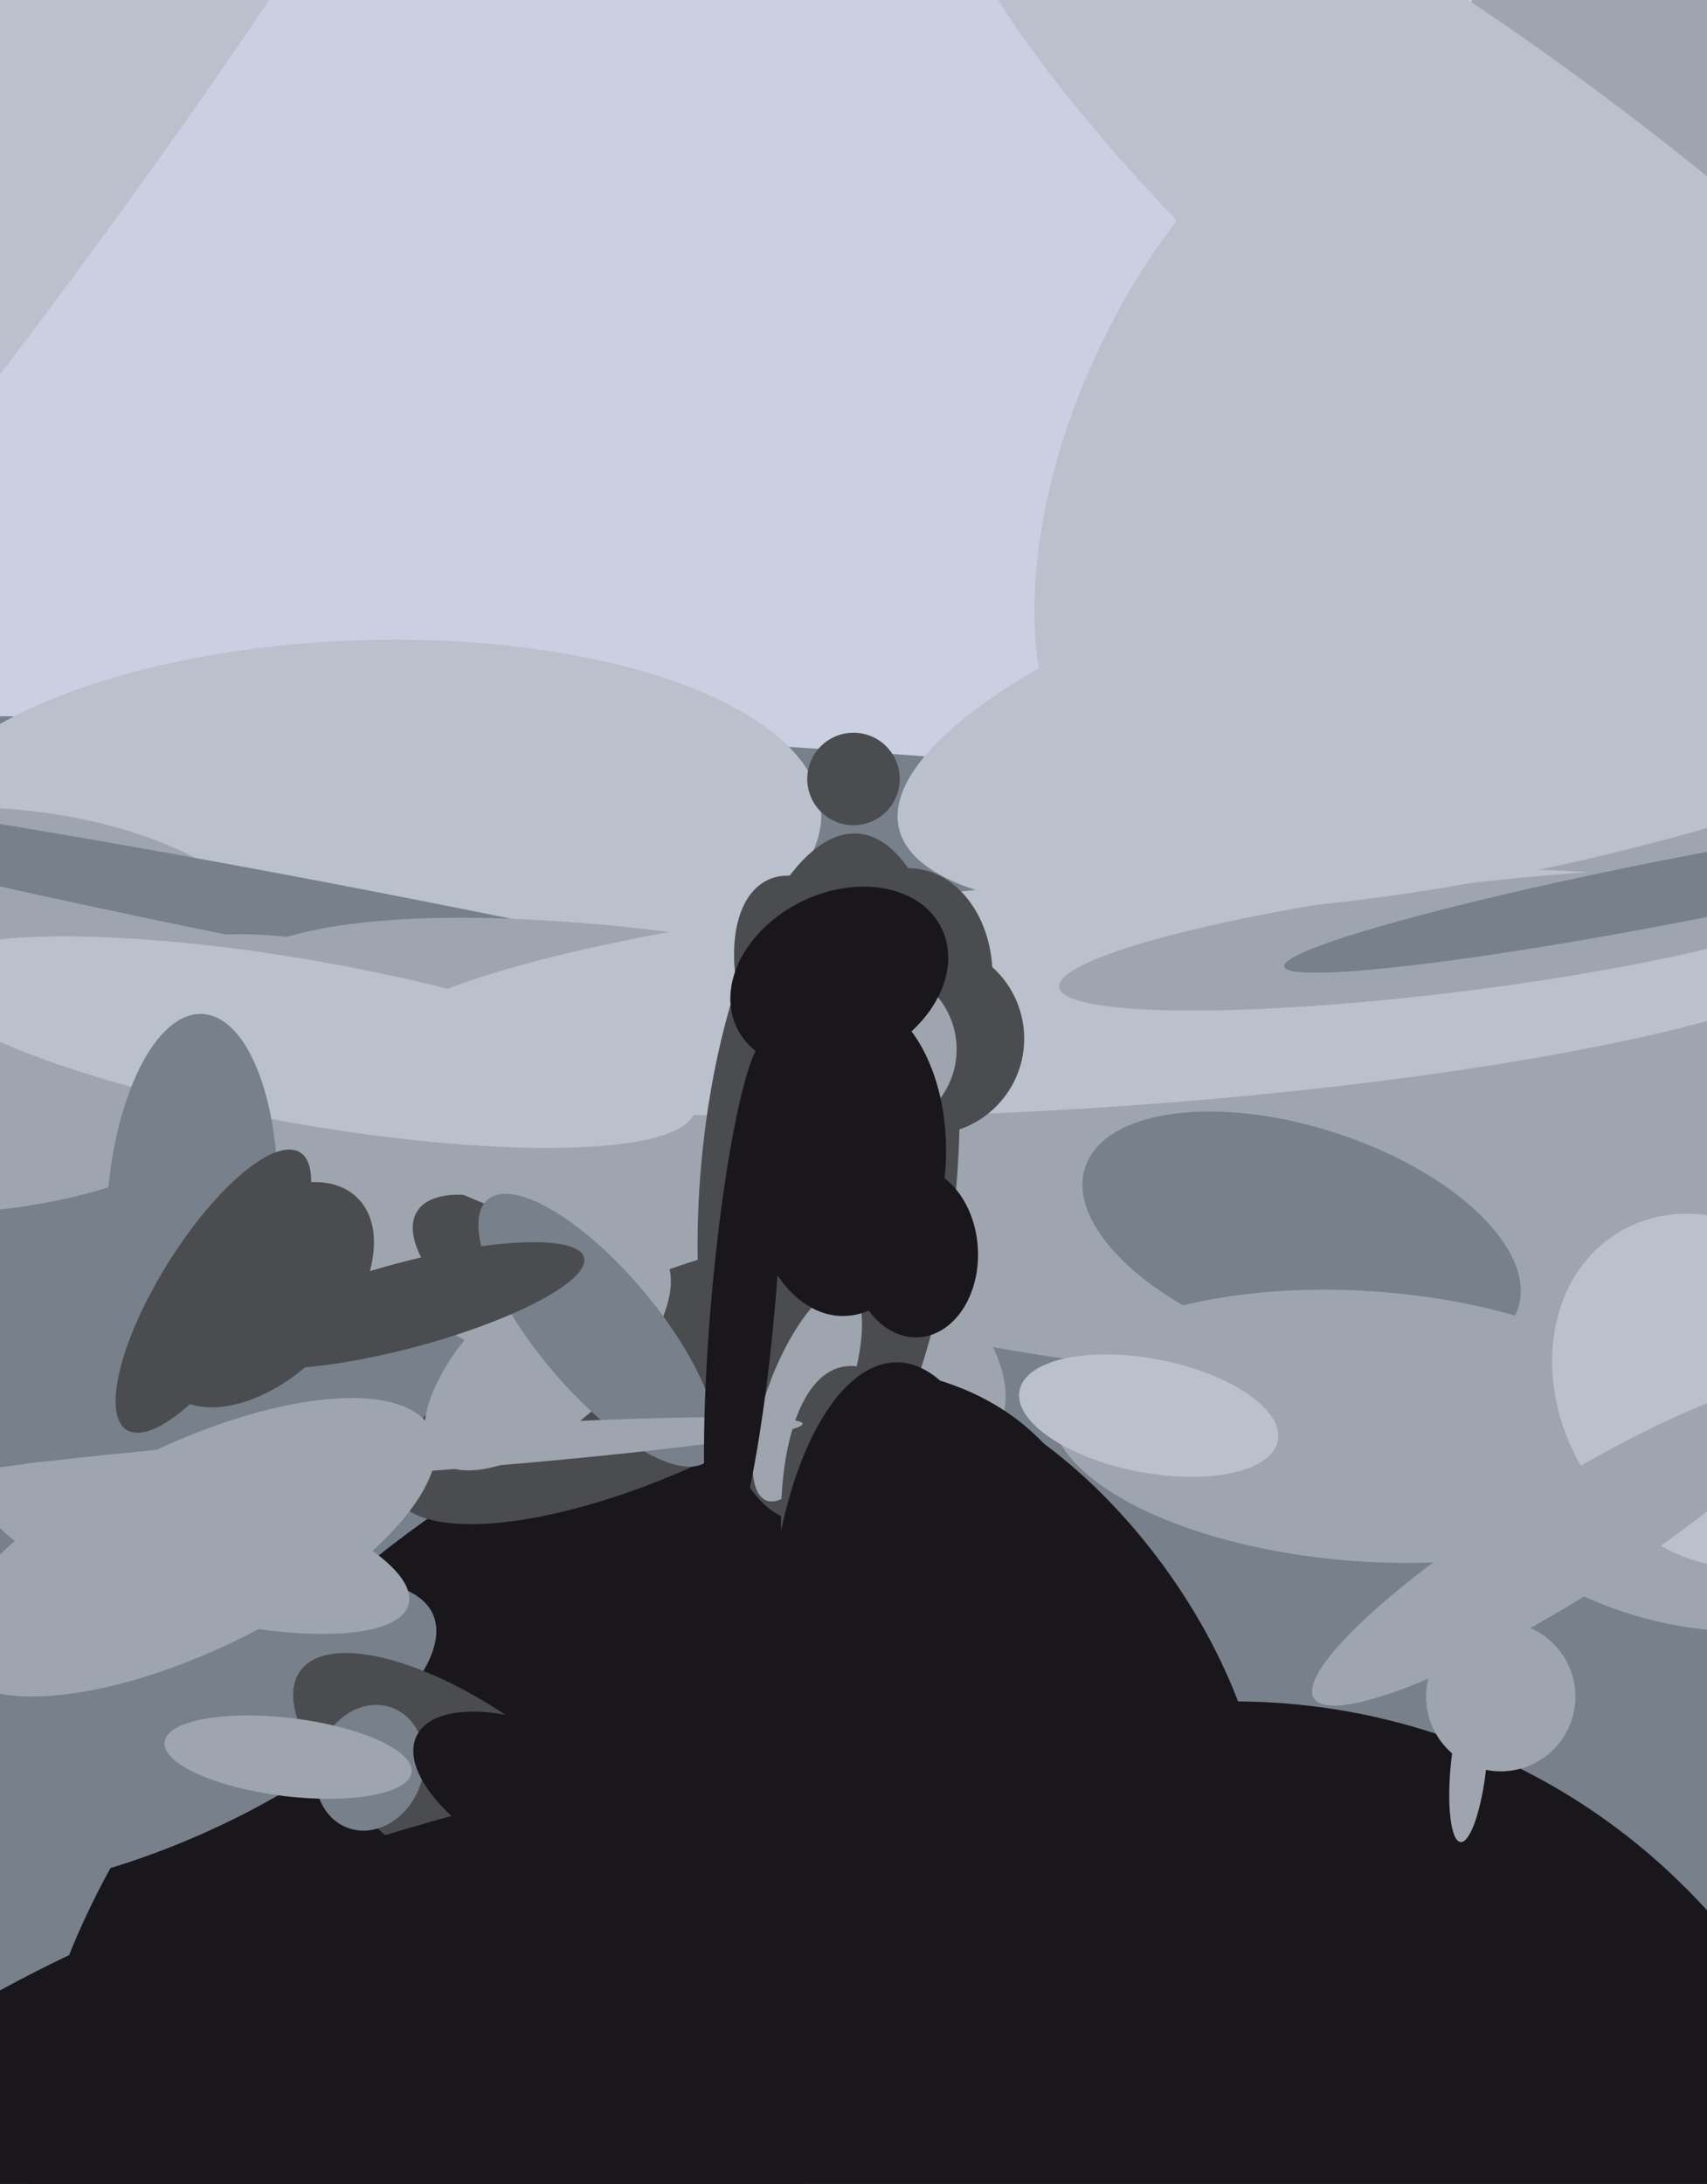 <svg xmlns="http://www.w3.org/2000/svg" width="480px" height="614px">
  <rect width="480" height="614" fill="rgb(202,208,225)"/>
  <ellipse cx="361" cy="558" rx="1224" ry="335" transform="rotate(6,361,558)" fill="rgb(119,128,139)"/>
  <ellipse cx="572" cy="126" rx="347" ry="195" transform="rotate(110,572,126)" fill="rgb(159,165,174)"/>
  <ellipse cx="102" cy="233" rx="53" ry="129" transform="rotate(88,102,233)" fill="rgb(187,192,205)"/>
  <ellipse cx="-15" cy="284" rx="57" ry="101" transform="rotate(88,-15,284)" fill="rgb(159,165,174)"/>
  <ellipse cx="333" cy="687" rx="194" ry="212" transform="rotate(26,333,687)" fill="rgb(25,23,28)"/>
  <ellipse cx="106" cy="261" rx="213" ry="10" transform="rotate(11,106,261)" fill="rgb(119,128,139)"/>
  <ellipse cx="158" cy="338" rx="47" ry="138" transform="rotate(117,158,338)" fill="rgb(159,165,174)"/>
  <ellipse cx="158" cy="366" rx="19" ry="48" transform="rotate(122,158,366)" fill="rgb(74,76,79)"/>
  <ellipse cx="251" cy="323" rx="49" ry="196" transform="rotate(103,251,323)" fill="rgb(159,165,174)"/>
  <ellipse cx="314" cy="279" rx="209" ry="32" transform="rotate(176,314,279)" fill="rgb(187,192,205)"/>
  <ellipse cx="86" cy="293" rx="23" ry="111" transform="rotate(100,86,293)" fill="rgb(187,192,205)"/>
  <ellipse cx="287" cy="470" rx="50" ry="94" transform="rotate(144,287,470)" fill="rgb(25,23,28)"/>
  <ellipse cx="261" cy="292" rx="27" ry="27" transform="rotate(125,261,292)" fill="rgb(74,76,79)"/>
  <ellipse cx="408" cy="264" rx="15" ry="111" transform="rotate(83,408,264)" fill="rgb(159,165,174)"/>
  <ellipse cx="160" cy="531" rx="183" ry="106" transform="rotate(137,160,531)" fill="rgb(25,23,28)"/>
  <ellipse cx="-17" cy="26" rx="375" ry="61" transform="rotate(126,-17,26)" fill="rgb(187,192,205)"/>
  <ellipse cx="54" cy="341" rx="56" ry="24" transform="rotate(93,54,341)" fill="rgb(119,128,139)"/>
  <ellipse cx="413" cy="496" rx="22" ry="5" transform="rotate(96,413,496)" fill="rgb(159,165,174)"/>
  <ellipse cx="233" cy="331" rx="36" ry="97" transform="rotate(5,233,331)" fill="rgb(74,76,79)"/>
  <ellipse cx="45" cy="488" rx="30" ry="84" transform="rotate(66,45,488)" fill="rgb(119,128,139)"/>
  <ellipse cx="55" cy="435" rx="62" ry="19" transform="rotate(15,55,435)" fill="rgb(159,165,174)"/>
  <ellipse cx="133" cy="505" rx="60" ry="24" transform="rotate(36,133,505)" fill="rgb(74,76,79)"/>
  <ellipse cx="74" cy="364" rx="38" ry="23" transform="rotate(134,74,364)" fill="rgb(74,76,79)"/>
  <ellipse cx="362" cy="124" rx="59" ry="111" transform="rotate(25,362,124)" fill="rgb(187,192,205)"/>
  <ellipse cx="183" cy="388" rx="27" ry="79" transform="rotate(66,183,388)" fill="rgb(74,76,79)"/>
  <ellipse cx="54" cy="435" rx="75" ry="29" transform="rotate(154,54,435)" fill="rgb(159,165,174)"/>
  <ellipse cx="232" cy="284" rx="40" ry="22" transform="rotate(67,232,284)" fill="rgb(74,76,79)"/>
  <ellipse cx="154" cy="381" rx="43" ry="20" transform="rotate(138,154,381)" fill="rgb(159,165,174)"/>
  <ellipse cx="422" cy="477" rx="21" ry="21" transform="rotate(56,422,477)" fill="rgb(159,165,174)"/>
  <ellipse cx="473" cy="250" rx="9" ry="114" transform="rotate(79,473,250)" fill="rgb(119,128,139)"/>
  <ellipse cx="366" cy="348" rx="64" ry="31" transform="rotate(18,366,348)" fill="rgb(119,128,139)"/>
  <ellipse cx="254" cy="276" rx="25" ry="32" transform="rotate(6,254,276)" fill="rgb(74,76,79)"/>
  <ellipse cx="168" cy="374" rx="17" ry="48" transform="rotate(140,168,374)" fill="rgb(119,128,139)"/>
  <ellipse cx="240" cy="219" rx="13" ry="13" transform="rotate(61,240,219)" fill="rgb(74,76,79)"/>
  <ellipse cx="227" cy="392" rx="11" ry="32" transform="rotate(21,227,392)" fill="rgb(159,165,174)"/>
  <ellipse cx="434" cy="191" rx="52" ry="186" transform="rotate(77,434,191)" fill="rgb(187,192,205)"/>
  <ellipse cx="250" cy="451" rx="28" ry="68" transform="rotate(169,250,451)" fill="rgb(74,76,79)"/>
  <ellipse cx="101" cy="409" rx="125" ry="6" transform="rotate(176,101,409)" fill="rgb(159,165,174)"/>
  <ellipse cx="257" cy="352" rx="18" ry="24" transform="rotate(177,257,352)" fill="rgb(25,23,28)"/>
  <ellipse cx="163" cy="561" rx="222" ry="58" transform="rotate(166,163,561)" fill="rgb(25,23,28)"/>
  <ellipse cx="251" cy="464" rx="35" ry="81" transform="rotate(1,251,464)" fill="rgb(25,23,28)"/>
  <ellipse cx="60" cy="363" rx="46" ry="15" transform="rotate(122,60,363)" fill="rgb(74,76,79)"/>
  <ellipse cx="104" cy="497" rx="15" ry="18" transform="rotate(20,104,497)" fill="rgb(119,128,139)"/>
  <ellipse cx="384" cy="401" rx="38" ry="89" transform="rotate(94,384,401)" fill="rgb(159,165,174)"/>
  <ellipse cx="482" cy="391" rx="52" ry="43" transform="rotate(59,482,391)" fill="rgb(187,192,205)"/>
  <ellipse cx="323" cy="398" rx="16" ry="37" transform="rotate(101,323,398)" fill="rgb(187,192,205)"/>
  <ellipse cx="246" cy="295" rx="23" ry="23" transform="rotate(90,246,295)" fill="rgb(159,165,174)"/>
  <ellipse cx="209" cy="366" rx="9" ry="74" transform="rotate(5,209,366)" fill="rgb(25,23,28)"/>
  <ellipse cx="238" cy="325" rx="28" ry="45" transform="rotate(2,238,325)" fill="rgb(25,23,28)"/>
  <ellipse cx="439" cy="434" rx="82" ry="16" transform="rotate(148,439,434)" fill="rgb(159,165,174)"/>
  <ellipse cx="114" cy="367" rx="12" ry="52" transform="rotate(75,114,367)" fill="rgb(74,76,79)"/>
  <ellipse cx="154" cy="506" rx="19" ry="41" transform="rotate(116,154,506)" fill="rgb(25,23,28)"/>
  <ellipse cx="81" cy="494" rx="11" ry="35" transform="rotate(97,81,494)" fill="rgb(159,165,174)"/>
  <ellipse cx="236" cy="275" rx="24" ry="32" transform="rotate(64,236,275)" fill="rgb(25,23,28)"/>
  <ellipse cx="445" cy="92" rx="55" ry="228" transform="rotate(129,445,92)" fill="rgb(187,192,205)"/>
</svg>